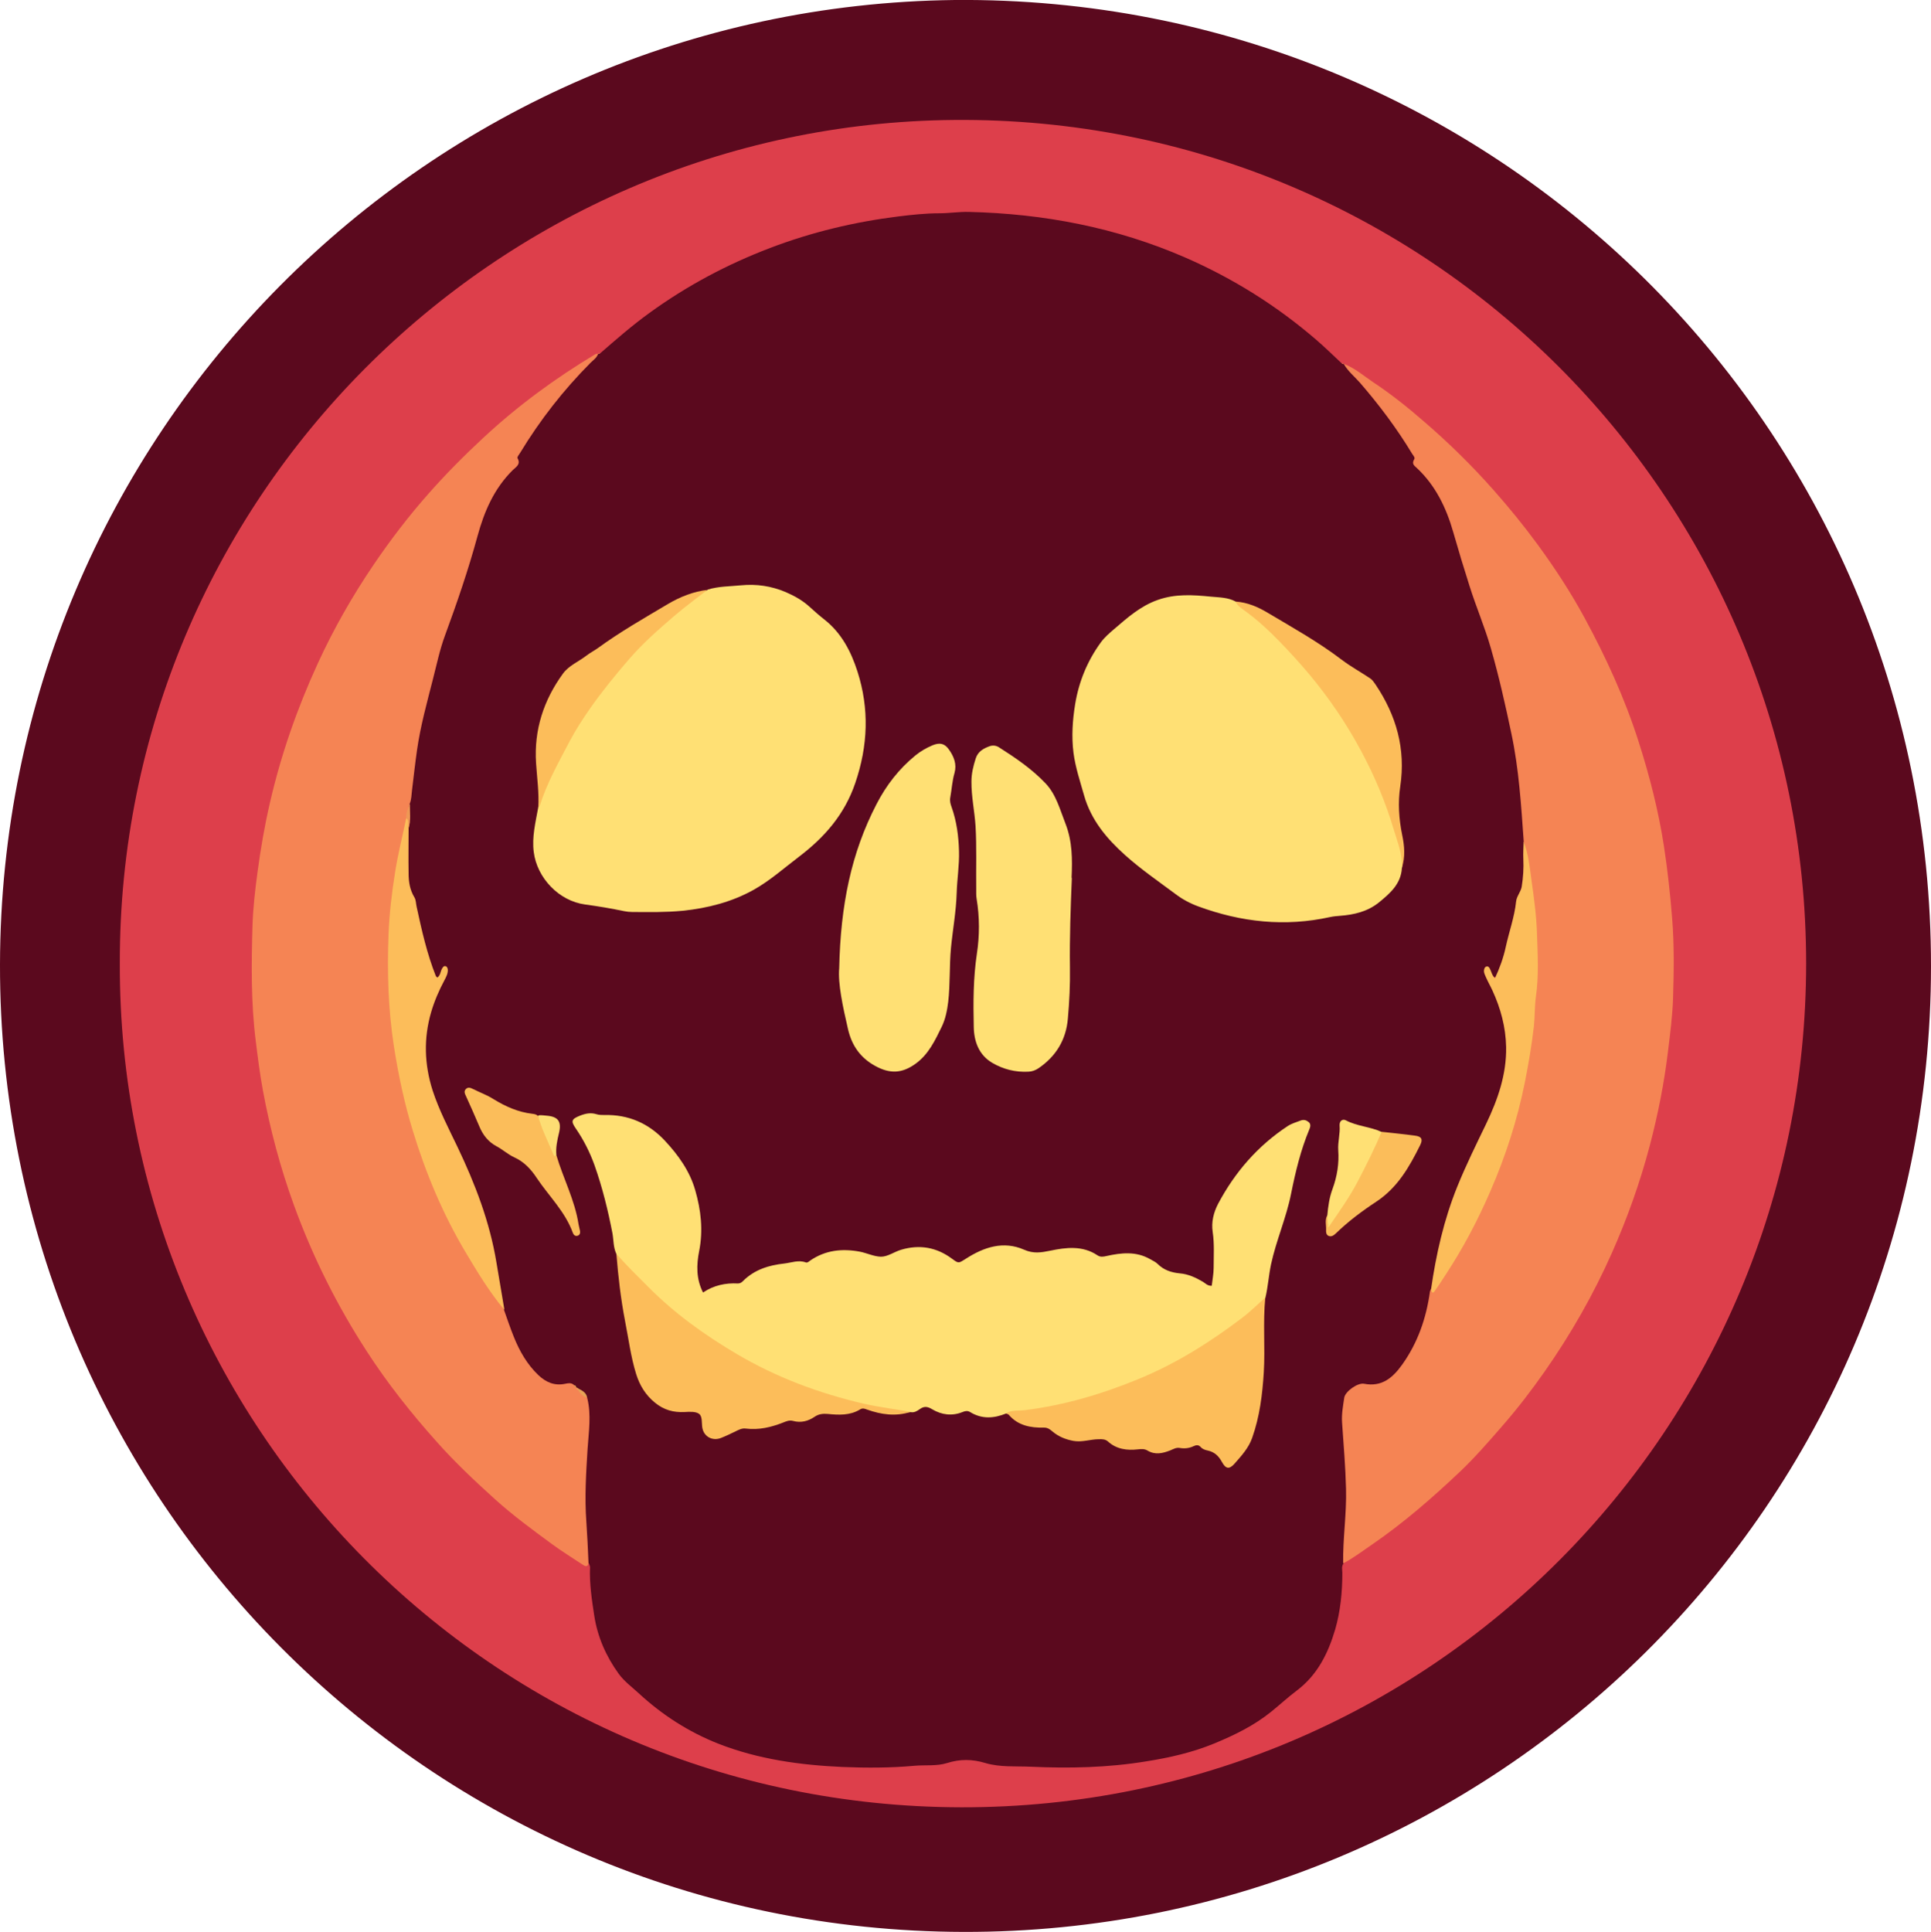 <?xml version="1.0" encoding="UTF-8"?>
<svg id="Layer_2" data-name="Layer 2" xmlns="http://www.w3.org/2000/svg" viewBox="0 0 141.35 141.4">
  <defs>
    <style>
      .cls-1 {
        fill: #f3b05a;
      }

      .cls-2 {
        fill: #f58454;
      }

      .cls-3 {
        fill: #ffe074;
      }

      .cls-4 {
        fill: #fbbd5a;
      }

      .cls-5 {
        fill: #ef9855;
      }

      .cls-6 {
        fill: #fcbd5a;
      }

      .cls-7 {
        fill: #e5a256;
      }

      .cls-8 {
        fill: #fddd73;
      }

      .cls-9 {
        fill: #dd3f4b;
      }

      .cls-10 {
        fill: #5b091e;
      }
    </style>
  </defs>
  <g id="Layer_1-2" data-name="Layer 1">
    <g>
      <path class="cls-10" d="M69.89,0c39.37-.34,71.47,31.18,71.46,70.72-.01,39.5-32.02,70.77-70.82,70.68C31.42,141.31-.07,109.59,0,70.59,.07,31.78,31.32,.44,69.89,0Z"/>
      <path class="cls-9" d="M8.77,70.53c-.08-33.99,27.46-61.47,61.08-61.75,34.7-.29,62.37,27.72,62.36,61.75-.01,33.88-27.36,61.81-61.84,61.75-34.44-.06-61.69-28-61.6-61.74Z"/>
      <path class="cls-10" d="M43.92,25.87c1.17-1.02,2.34-2.04,3.61-2.96,2.74-1.99,5.69-3.56,8.84-4.76,3.04-1.16,6.18-1.91,9.4-2.31,.99-.12,1.98-.23,2.98-.23,.73,0,1.45-.12,2.18-.1,5.48,.13,10.77,1.14,15.81,3.33,3.51,1.53,6.71,3.53,9.61,6.03,.64,.55,1.25,1.15,1.87,1.73,.06-.02,.1,0,.14,.04h0c1.11,.75,1.86,1.85,2.69,2.86,.83,1.02,1.73,2.04,2.23,3.25,.73,1.77,2.27,3.01,2.87,4.85,.42,1.3,.79,2.61,1.19,3.92,.67,2.19,1.6,4.3,2.19,6.51,.94,3.51,1.77,7.05,2.02,10.68,.07,.97,.17,1.94,.2,2.91,.17,1.9-.24,3.72-.75,5.53-.36,1.29-.61,2.61-1.1,3.87-.24,.62-.38,.64-.94,.25,.22,.61,.55,1.16,.79,1.75,1.35,3.32,.68,6.47-.85,9.52-.83,1.66-1.59,3.34-2.28,5.07-.87,2.2-1.26,4.5-1.67,6.81-.32,2-.92,3.89-2.1,5.56-.71,1-1.57,1.71-2.92,1.57-.56-.06-1.18,.45-1.3,.99-.12,.57-.17,1.14-.13,1.74,.17,2.67,.42,5.34,.12,8.02-.05,.41-.02,.83-.03,1.24,0,.32,.01,.64-.24,.89-.17,.22-.09,.47-.09,.71,0,1.39-.14,2.79-.52,4.11-.51,1.73-1.29,3.34-2.82,4.49-.64,.48-1.23,1.03-1.85,1.53-1.27,1.03-2.71,1.73-4.19,2.34-1.6,.66-3.28,1.04-4.99,1.31-2.8,.46-5.62,.52-8.43,.39-1.11-.05-2.26,.05-3.33-.27-.96-.29-1.85-.3-2.8,0-.76,.24-1.59,.13-2.39,.2-1.75,.16-3.5,.16-5.25,.09-3.11-.14-6.19-.56-9.12-1.71-2.17-.86-4.1-2.1-5.82-3.69-.5-.46-1.06-.87-1.46-1.42-.92-1.27-1.55-2.69-1.79-4.25-.18-1.18-.36-2.35-.31-3.55,0-.09-.05-.18-.08-.27-.22-.13-.24-.36-.25-.57-.09-2.4-.27-4.8-.08-7.21,.11-1.32,.29-2.66,.07-4,.03-.45-.27-.7-.6-.92-.03-.02-.06-.04-.09-.05-.03-.02-.06-.04-.09-.05-.06-.03-.13-.06-.19-.09-.41-.12-.81,.08-1.23-.02-.89-.21-1.49-.79-2-1.49-.93-1.28-1.49-2.72-1.88-4.24-.29-1.31-.49-2.63-.75-3.95-.59-3.04-1.75-5.87-3.14-8.62-1.09-2.16-2-4.38-1.89-6.89,.06-1.42,.48-2.72,1.02-4.01,.14-.33,.35-.64,.45-1-.09,.07-.01-.05-.04-.02-.55,.6-.74,.12-.9-.31-.49-1.28-.72-2.63-1.11-3.94-.54-1.84-.88-3.69-.72-5.61,.02-.29,0-.59,.06-.87,.16-.54,.05-1.11,.09-1.66,.32-2.22,.46-4.46,1.02-6.64,.66-2.54,1.19-5.12,2.16-7.58,.72-1.81,1.24-3.69,1.77-5.57,.51-1.8,1.2-3.51,2.59-4.84,.11-.1,.21-.21,.26-.35,.75-2.31,2.44-4,3.9-5.85,.65-.82,1.35-1.6,2.24-2.18h0s.08-.06,.14-.04Z"/>
      <path class="cls-2" d="M42.98,102.3c.32,1.25,.11,2.51,.03,3.76-.11,1.77-.22,3.54-.09,5.31,.07,1.02,.12,2.03,.16,3.05-.08,.32-.26,.21-.43,.1-.75-.5-1.52-.97-2.24-1.5-1.43-1.05-2.86-2.1-4.18-3.29-1.48-1.34-2.93-2.7-4.26-4.2-1.87-2.09-3.6-4.27-5.12-6.62-2.18-3.36-3.96-6.92-5.33-10.69-1-2.75-1.75-5.56-2.28-8.43-.22-1.19-.37-2.39-.52-3.6-.35-2.79-.32-5.59-.24-8.38,.04-1.33,.19-2.65,.37-3.98,.23-1.71,.52-3.4,.91-5.08,.81-3.52,1.99-6.9,3.5-10.19,1.16-2.53,2.53-4.93,4.09-7.23,1.23-1.81,2.55-3.54,4.01-5.19,1.26-1.43,2.6-2.78,3.99-4.07,2.51-2.34,5.27-4.37,8.22-6.14,.06-.03,.14-.03,.21-.04-.09,.3-.35,.46-.55,.66-1.98,1.99-3.7,4.19-5.16,6.6-.08,.12-.23,.31-.19,.38,.27,.47-.13,.66-.36,.89-1.36,1.35-2.08,3.03-2.57,4.83-.67,2.46-1.5,4.88-2.38,7.27-.39,1.06-.61,2.15-.89,3.23-.43,1.69-.9,3.38-1.15,5.12-.14,.98-.25,1.97-.37,2.96-.04,.34-.04,.68-.17,1-.09,.36-.13,.73-.14,1.11-.36,1.91-.79,3.81-1,5.75-.28,2.67-.33,5.33-.15,8.02,.31,4.42,1.38,8.64,3.02,12.74,1.15,2.89,2.69,5.57,4.45,8.12,.28,.4,.53,.81,.71,1.27,.24,.68,.47,1.36,.74,2.03,.42,1.04,.97,2,1.79,2.78,.55,.52,1.18,.8,1.97,.63,.2-.04,.43-.09,.62,.08,.04,.08,.09,.14,.16,.19v-.02c.05,.08,.14,.11,.21,.17,.2,.2,.4,.39,.6,.58Z"/>
      <path class="cls-2" d="M111.54,61.62c-.19-2.66-.35-5.33-.91-7.95-.44-2.09-.91-4.18-1.5-6.23-.44-1.54-1.08-3.02-1.56-4.55-.42-1.32-.82-2.64-1.2-3.97-.5-1.74-1.28-3.37-2.63-4.64-.2-.19-.43-.32-.22-.66,.08-.13-.06-.27-.14-.39-1.12-1.86-2.42-3.59-3.84-5.23-.4-.45-.88-.84-1.18-1.37,.81,.3,1.45,.87,2.15,1.34,1.3,.86,2.52,1.83,3.69,2.85,1.83,1.57,3.55,3.26,5.15,5.07,1.13,1.28,2.2,2.59,3.21,3.97,1.25,1.71,2.41,3.48,3.42,5.34,1.58,2.91,2.96,5.92,3.97,9.09,.8,2.5,1.45,5.04,1.85,7.63,.27,1.75,.46,3.51,.6,5.27,.16,1.95,.13,3.9,.07,5.84-.04,1.3-.21,2.61-.37,3.91-.28,2.34-.74,4.65-1.34,6.93-.71,2.69-1.64,5.29-2.77,7.84-1.36,3.06-3.01,5.95-4.93,8.69-.96,1.37-1.98,2.7-3.09,3.97-.99,1.14-1.98,2.28-3.07,3.32-2.05,1.94-4.17,3.79-6.51,5.39-.68,.46-1.34,.97-2.07,1.35-.03-1.82,.26-3.63,.21-5.46-.04-1.62-.18-3.24-.29-4.86-.04-.61,.07-1.21,.16-1.81,.07-.46,.99-1.11,1.45-1.02,1.31,.25,2.1-.44,2.79-1.4,1.14-1.6,1.76-3.39,2.03-5.32,0-.07,.05-.13,.08-.2,1-1.08,1.66-2.39,2.37-3.66,2.82-5.05,4.45-10.49,5.04-16.23,.39-3.78,.19-7.54-.44-11.28-.09-.53-.07-1.06-.19-1.58Z"/>
      <path class="cls-2" d="M43.92,25.87s-.09,.03-.14,.04c.02-.08,.07-.11,.14-.04Z"/>
      <path class="cls-2" d="M98.36,26.65s-.09-.03-.14-.04c.07-.07,.11-.04,.14,.04Z"/>
      <path class="cls-3" d="M45.11,91.76c-.22-.47-.19-1-.28-1.5-.33-1.7-.74-3.37-1.32-5-.34-.94-.79-1.83-1.36-2.66-.38-.55-.32-.69,.3-.94,.4-.16,.79-.24,1.21-.11,.19,.06,.38,.06,.58,.06,1.76-.04,3.23,.6,4.42,1.87,.99,1.06,1.83,2.23,2.23,3.63,.42,1.45,.59,2.94,.29,4.45-.2,1.01-.23,2.03,.28,3.04,.78-.52,1.64-.71,2.56-.66,.16,0,.26-.07,.37-.18,.83-.83,1.89-1.16,3.02-1.28,.52-.06,1.04-.28,1.58-.08,.12,.04,.22-.07,.32-.14,1.11-.76,2.33-.89,3.62-.65,.52,.1,1.04,.36,1.55,.37,.49,.01,.98-.36,1.49-.51,1.35-.4,2.59-.18,3.72,.66,.49,.36,.47,.34,1.01,0,1.32-.85,2.75-1.33,4.27-.66,.68,.3,1.23,.21,1.91,.07,1.15-.24,2.36-.39,3.44,.33,.22,.15,.42,.12,.68,.06,1.08-.24,2.16-.36,3.19,.23,.19,.11,.4,.2,.55,.35,.45,.45,1,.63,1.62,.69,.62,.05,1.17,.31,1.7,.62,.18,.11,.33,.3,.64,.29,.05-.44,.14-.88,.14-1.32,0-.87,.06-1.75-.07-2.62-.11-.71,.06-1.41,.39-2.05,1.23-2.32,2.9-4.25,5.1-5.7,.29-.19,.62-.28,.93-.4,.25-.1,.44-.03,.61,.11,.17,.14,.12,.36,.04,.54-.63,1.51-1.01,3.1-1.33,4.69-.35,1.77-1.09,3.42-1.47,5.18-.17,.81-.22,1.63-.41,2.44-.35,.84-1.13,1.26-1.79,1.77-4.79,3.68-10.19,5.94-16.19,6.73-.35,.05-.67-.07-1.01-.02-.89,.36-1.77,.42-2.63-.11-.18-.11-.36-.08-.55,0-.77,.31-1.53,.21-2.22-.2-.33-.2-.58-.25-.9-.02-.19,.13-.4,.28-.67,.23-1.35,.09-2.65-.24-3.95-.55-5.22-1.24-9.84-3.64-13.92-7.12-1-.86-1.9-1.82-2.85-2.73-.35-.34-.63-.74-.84-1.19Z"/>
      <path class="cls-3" d="M51.81,43.15c.79-.24,1.62-.23,2.43-.31,1.14-.11,2.21,.05,3.26,.49,.65,.28,1.26,.62,1.79,1.11,.34,.31,.69,.62,1.05,.9,1.26,.99,1.96,2.35,2.43,3.82,.87,2.72,.77,5.41-.16,8.14-.78,2.31-2.26,3.99-4.13,5.41-1.08,.82-2.11,1.74-3.3,2.41-1.61,.9-3.37,1.35-5.2,1.54-1.24,.12-2.47,.1-3.71,.09-.19,0-.38-.02-.58-.06-.95-.2-1.91-.36-2.87-.49-1.91-.26-3.51-1.94-3.75-3.84-.14-1.11,.13-2.16,.32-3.22,.33-1.89,1.36-3.49,2.25-5.12,1.51-2.78,3.47-5.24,5.74-7.44,1.1-1.07,2.29-2.05,3.54-2.94,.28-.2,.6-.29,.89-.47Z"/>
      <path class="cls-3" d="M102.62,63.53c-.07,1.17-.86,1.85-1.68,2.52-.83,.67-1.81,.9-2.85,.98-.24,.02-.49,.04-.72,.09-3.3,.73-6.51,.38-9.66-.78-.6-.22-1.16-.52-1.66-.9-1.25-.93-2.54-1.82-3.69-2.85-1.34-1.2-2.5-2.57-3.01-4.39-.29-1.03-.63-2.03-.77-3.1-.15-1.2-.07-2.38,.12-3.55,.27-1.65,.89-3.17,1.88-4.53,.28-.38,.63-.68,.98-.98,.98-.84,1.93-1.69,3.19-2.13,1.29-.46,2.59-.37,3.89-.24,.62,.06,1.26,.05,1.83,.37,2.31,1.55,4.19,3.55,5.92,5.69,2.85,3.53,4.88,7.5,6.09,11.88,.18,.63,.29,1.28,.14,1.94Z"/>
      <path class="cls-3" d="M61.43,70.87c.1-4.63,.88-8.44,2.73-12.01,.71-1.38,1.64-2.58,2.85-3.57,.38-.31,.8-.55,1.25-.74,.54-.22,.89-.14,1.21,.32,.36,.51,.58,1.07,.4,1.71-.17,.58-.2,1.19-.31,1.79-.05,.26,.02,.49,.1,.71,.37,1.04,.51,2.13,.54,3.22,.03,1.01-.14,2.03-.17,3.05-.04,1.36-.29,2.7-.42,4.05-.12,1.31-.05,2.62-.2,3.92-.08,.64-.2,1.26-.47,1.82-.49,1-.96,2.02-1.91,2.71-1.01,.73-1.89,.76-2.98,.16-1.08-.6-1.69-1.48-1.97-2.66-.39-1.68-.75-3.37-.65-4.48Z"/>
      <path class="cls-3" d="M78.46,64.26c-.09,2.19-.17,4.38-.14,6.57,.02,1.24-.04,2.48-.15,3.71-.13,1.56-.86,2.76-2.14,3.64-.22,.15-.47,.25-.75,.26-.95,.05-1.85-.18-2.65-.65-.97-.57-1.33-1.56-1.35-2.61-.04-1.8-.04-3.59,.23-5.39,.2-1.31,.2-2.67-.02-4-.04-.24-.03-.48-.03-.73-.02-1.53,.04-3.07-.05-4.6-.07-1.09-.31-2.16-.3-3.26,0-.59,.14-1.15,.32-1.71,.17-.5,.57-.71,1-.87,.22-.08,.47-.07,.7,.08,1.21,.77,2.4,1.58,3.39,2.62,.79,.82,1.07,1.94,1.48,2.98,.5,1.29,.5,2.61,.44,3.95Z"/>
      <path class="cls-6" d="M73.62,103.45c.43-.27,.95-.18,1.41-.24,2.91-.36,5.69-1.19,8.39-2.31,2.71-1.12,5.17-2.67,7.5-4.44,.6-.45,1.13-.99,1.7-1.48-.18,1.82,0,3.65-.11,5.47-.1,1.62-.3,3.24-.85,4.79-.26,.75-.8,1.33-1.31,1.91-.37,.41-.63,.36-.9-.14-.24-.44-.54-.73-1.03-.84-.19-.04-.39-.1-.52-.25-.17-.19-.34-.16-.53-.07-.32,.15-.66,.19-1,.13-.27-.05-.47,.08-.69,.17-.56,.22-1.11,.36-1.68,.02-.21-.13-.45-.12-.7-.09-.79,.09-1.56,0-2.19-.57-.19-.17-.41-.18-.67-.17-.63,0-1.23,.24-1.88,.12-.57-.11-1.07-.31-1.51-.68-.19-.16-.36-.3-.64-.29-.98,.02-1.89-.15-2.57-.94-.04-.05-.13-.06-.2-.09Z"/>
      <path class="cls-6" d="M45.11,91.76c.73,.84,1.53,1.62,2.32,2.41,1.93,1.95,4.13,3.53,6.48,4.92,2.91,1.72,6.04,2.89,9.32,3.65,1.13,.26,2.29,.39,3.43,.6-1.09,.35-2.15,.2-3.19-.17-.19-.07-.33-.13-.53,0-.73,.44-1.55,.4-2.34,.32-.36-.03-.66,0-.96,.2-.48,.33-1.01,.47-1.59,.31-.26-.07-.48,.02-.7,.11-.89,.35-1.79,.57-2.76,.45-.27-.04-.52,.09-.76,.21-.35,.17-.7,.34-1.06,.48-.62,.24-1.25-.1-1.36-.75-.06-.35,.02-.83-.24-1.02-.25-.18-.7-.15-1.06-.13-.81,.04-1.51-.15-2.16-.68-.69-.56-1.12-1.26-1.38-2.09-.4-1.28-.56-2.61-.82-3.91-.31-1.62-.5-3.25-.63-4.9Z"/>
      <path class="cls-6" d="M36.9,95.85c-1.09-1.31-1.97-2.77-2.84-4.23-1.65-2.78-2.89-5.74-3.83-8.82-.63-2.04-1.07-4.13-1.4-6.24-.42-2.71-.49-5.43-.39-8.15,.06-1.55,.24-3.09,.49-4.63,.21-1.32,.54-2.61,.81-3.92,.41,.18,.16,.51,.17,.78,0,1.09-.02,2.19,0,3.28,0,.61,.09,1.21,.42,1.75,.13,.21,.11,.47,.17,.71,.37,1.71,.75,3.41,1.4,5.05,.02,.04,.06,.07,.11,.12,.24-.16,.22-.46,.36-.68,.06-.09,.11-.17,.21-.16,.14,.02,.19,.14,.2,.27,.01,.28-.12,.52-.24,.75-.4,.75-.74,1.53-.98,2.35-.56,1.92-.5,3.83,.11,5.74,.47,1.44,1.17,2.77,1.82,4.13,1.29,2.7,2.36,5.48,2.85,8.46,.19,1.15,.39,2.29,.58,3.44Z"/>
      <path class="cls-6" d="M111.54,61.62c.33,.86,.43,1.78,.55,2.69,.19,1.34,.38,2.69,.42,4.05,.05,1.53,.14,3.06-.08,4.59-.1,.72-.07,1.45-.15,2.18-.16,1.38-.39,2.74-.66,4.09-.55,2.75-1.41,5.41-2.53,7.98-.91,2.1-1.97,4.12-3.23,6.04-.28,.43-.55,.86-.85,1.27-.17,.23-.21,0-.26-.12,.37-2.58,.94-5.1,1.92-7.53,.64-1.58,1.39-3.1,2.13-4.63,.84-1.76,1.48-3.58,1.45-5.59-.03-1.47-.4-2.83-1-4.14-.15-.33-.34-.65-.48-.98-.07-.17-.18-.35-.13-.56,.02-.1,.06-.19,.17-.22,.11-.03,.17,.03,.23,.12,.13,.23,.16,.51,.39,.74,.35-.75,.62-1.5,.79-2.28,.24-1.12,.64-2.19,.76-3.34,.04-.39,.34-.69,.41-1.08,.11-.68,.15-1.35,.12-2.03-.02-.41,.01-.83,.02-1.24Z"/>
      <path class="cls-6" d="M102.62,63.53c.06-.97-.31-1.86-.58-2.76-.6-2.03-1.42-3.98-2.43-5.85-1.08-2.01-2.36-3.89-3.84-5.65-.64-.76-1.32-1.5-2-2.21-.84-.87-1.73-1.7-2.72-2.41-.24-.17-.48-.33-.59-.62,.85,.06,1.62,.39,2.32,.81,1.83,1.09,3.7,2.13,5.41,3.43,.67,.51,1.42,.92,2.12,1.39,.15,.1,.27,.28,.38,.44,1.52,2.26,2.22,4.71,1.81,7.46-.18,1.18-.1,2.37,.14,3.55,.17,.8,.24,1.62-.03,2.43Z"/>
      <path class="cls-6" d="M51.81,43.15c-.82,.64-1.66,1.25-2.45,1.93-1.18,1.01-2.34,2.03-3.36,3.22-1,1.16-1.96,2.34-2.84,3.6-.53,.76-1.03,1.54-1.46,2.35-.8,1.53-1.66,3.04-2.18,4.7-.02,.07-.08,.12-.12,.18,.07-1.1-.09-2.18-.16-3.27-.16-2.43,.55-4.61,1.97-6.56,.43-.59,1.14-.87,1.71-1.31,.27-.21,.57-.36,.85-.56,1.63-1.19,3.39-2.19,5.12-3.22,.9-.53,1.87-.92,2.93-1.04Z"/>
      <path class="cls-4" d="M40.73,84.56c.5,1.7,1.35,3.28,1.62,5.05,.03,.17,.08,.33,.11,.5,.02,.16-.03,.3-.2,.34-.17,.04-.28-.08-.33-.22-.56-1.55-1.75-2.68-2.64-4.01-.42-.64-.92-1.18-1.64-1.51-.46-.21-.85-.57-1.3-.81-.62-.33-1-.83-1.26-1.45-.31-.74-.64-1.47-.97-2.2-.08-.18-.19-.36-.02-.54,.17-.17,.35-.09,.53,0,.5,.25,1.03,.44,1.5,.74,.88,.54,1.8,.95,2.84,1.07,.15,.02,.29,.04,.4,.15,.55,.78,.8,1.7,1.16,2.57,.05,.12,0,.3,.19,.34Z"/>
      <path class="cls-4" d="M101.14,82.84c.81,.09,1.63,.17,2.44,.28,.48,.06,.59,.26,.38,.69-.79,1.59-1.65,3.11-3.21,4.14-1.05,.69-2.06,1.45-2.97,2.33-.15,.14-.31,.26-.52,.18-.18-.07-.2-.27-.19-.44,.02-.36-.11-.72,.09-1.07,.29,.24,.17,.49,.03,.74,1.22-1.81,2.33-3.7,3.25-5.69,.19-.4,.21-.92,.7-1.16Z"/>
      <path class="cls-3" d="M101.14,82.84c-.52,1.23-1.12,2.42-1.74,3.61-.6,1.16-1.36,2.22-2.17,3.4-.03-.39-.05-.65-.07-.9,.06-.65,.15-1.31,.38-1.92,.34-.93,.49-1.87,.42-2.85-.04-.61,.15-1.2,.1-1.81-.02-.32,.21-.5,.46-.37,.83,.44,1.78,.46,2.62,.85Z"/>
      <path class="cls-8" d="M40.73,84.56c-.17,.15-.2-.02-.24-.11-.39-.93-.85-1.82-1.11-2.8,.22-.06,.43,0,.65,.01,.82,.07,1.09,.42,.89,1.26-.13,.54-.25,1.08-.19,1.64Z"/>
      <path class="cls-5" d="M29.9,60.64c-.08-.25,.08-.56-.17-.78,0-.36,.12-.7,.28-1.02-.02,.6,.09,1.21-.11,1.8Z"/>
      <path class="cls-7" d="M42.98,102.3c-.33-.08-.51-.33-.68-.59,0-.03,0-.07,0-.1,.3,.16,.62,.3,.68,.69Z"/>
      <path class="cls-1" d="M42.18,101.56c-.09-.03-.14-.1-.16-.19,.09,.03,.16,.08,.16,.19Z"/>
      <path class="cls-1" d="M42.31,101.61s0,.07,0,.1c-.08-.03-.12-.08-.13-.16,.05,.02,.09,.04,.14,.06Z"/>
    </g>
  </g>
</svg>
